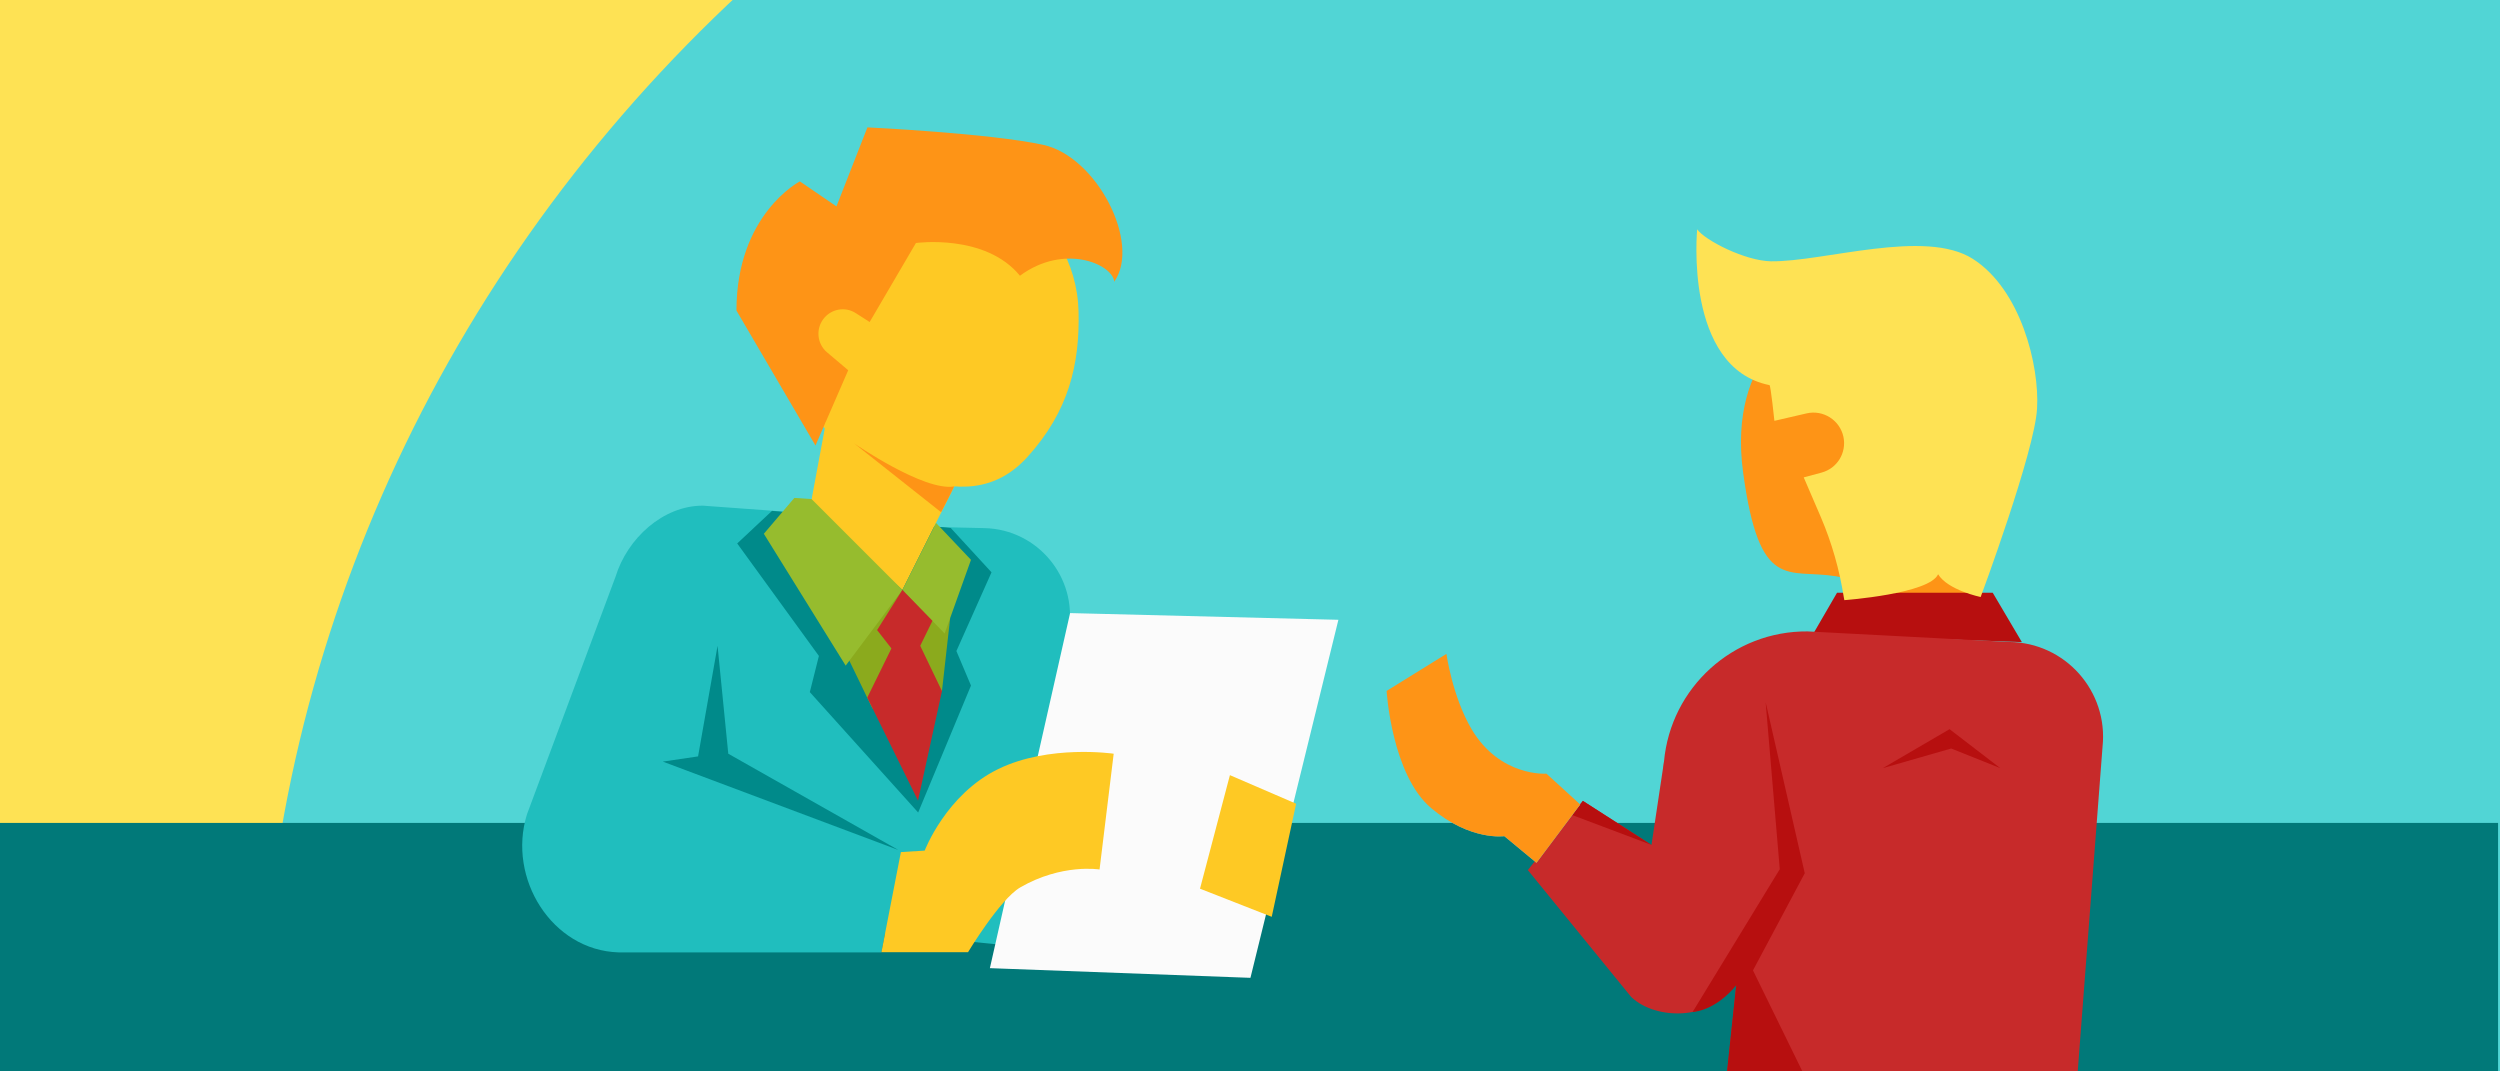 <?xml version="1.0" encoding="utf-8"?>
<!-- Generator: Adobe Illustrator 23.0.3, SVG Export Plug-In . SVG Version: 6.00 Build 0)  -->
<svg version="1.1" id="Layer_1" xmlns="http://www.w3.org/2000/svg" xmlns:xlink="http://www.w3.org/1999/xlink" x="0px" y="0px"
	 viewBox="0 0 1680 720" style="enable-background:new 0 0 1680 720;" xml:space="preserve">
<rect x="0" y="0" width="1680" height="720" fill="#333333" stroke="none"/>
<style type="text/css">
	.st0{fill:#FEE254;}
	.st1{fill:#51D5D5;}
	.st2{fill:#017979;}
	.st3{fill:#20BEBE;}
	.st4{fill:#FEC924;}
	.st5{fill:#FE9416;}
	.st6{fill:#008A8A;}
	.st7{fill:#8BAA1D;}
	.st8{fill:#96BC2E;}
	.st9{fill:#C72A2A;}
	.st10{fill:#FBFBFB;}
	.st11{fill:#B70F0F;}
</style>
<rect y="-1" class="st0" width="1678.7" height="668.4"/>
<path class="st1" d="M1247.2-294.8c-284.3,0-557,107.2-758,297.7C288.2,193.6,175,452.2,175,721.7h1072.1H1680V-294.8H1247.2z"/>
<rect y="553" class="st2" width="1678.7" height="168.7"/>
<g>
	<path class="st3" d="M631.5,354.2l30.1,0.7c35.7,0.8,62.6,33.2,56.6,68.5l-35.7,212.5l-269.3-27.5l112.2-264L631.5,354.2z"/>
	<path class="st4" d="M591,126.9c61-29.1,132.2,15,133.8,82.6c0.8,35.2-6.5,66.8-34.3,97.5c-20.8,23-46.9,24.6-79,13
		c-26-9.3-60.6-28.7-63.4-41.4c-6.5-28.5-19.5-120.6,40.1-150.5C589.2,127.9,590.2,127.3,591,126.9z"/>
	<path class="st5" d="M494.9,208.7l53.1,90.7l22-50.6l-14.3-12.1c-6.5-5.5-7.6-15.3-2.5-22.2l0,0c5.1-6.9,14.7-8.8,22-4l9.2,5.9
		l31.1-53.1c0,0,46.6-6.5,69.9,22c29.8-22,62.2-7.8,63.4,4c18.1-25.9-11.7-84.2-47.9-92s-118-11.7-118-11.7l-20.8,53.1l-24.6-16.8
		C537.7,121.8,494.9,143.8,494.9,208.7z"/>
	<path class="st3" d="M533.9,344.3l-61.6-4.5c-26.8,0-50.7,22-58.6,47.6l-59.6,159.9c-13.3,42.8,16.7,91.3,61.5,92.7h176.7
		l13.1-67.4l-127.8-41.3L533.9,344.3z"/>
	<polygon class="st6" points="518.8,343.3 495.4,365.2 550.3,440.8 544.2,465.1 617,546 652.5,460.7 642.7,437.5 666.3,384.6 
		638.9,354.8 	"/>
	<polygon class="st4" points="555.1,283.3 544.2,342 606.4,396.4 642.7,324 	"/>
	<path class="st5" d="M641.1,326.9c-20.3,3.4-67.2-29-67.2-29l58.5,46.3C632.5,344.3,641.4,326.9,641.1,326.9z"/>
	<polygon class="st7" points="568.3,438.9 586.3,476.1 633,464.4 638.5,415.4 578.3,380 	"/>
	<polygon class="st8" points="545.4,335.4 533.8,334.6 513.3,358.7 568.3,447.3 606.4,396.4 	"/>
	<polygon class="st8" points="629,351.4 652.5,376.2 634.8,425.7 606.4,396.4 	"/>
	<polygon class="st9" points="606.4,396.4 589.4,423.4 610.4,450.3 626.6,417.2 	"/>
	<polygon class="st9" points="599.1,435.6 582.8,468.8 616.9,538 633,464.4 618.4,434 	"/>
	<polygon class="st6" points="482.2,434 469.1,508.3 445.4,511.8 603.7,571.2 489.4,506.5 	"/>
	<polygon class="st10" points="719.1,412 665.2,650.6 840.3,657.1 899.4,416.5 	"/>
	<path class="st4" d="M605.4,572.6l16-1c0,0,14.3-37.7,49.4-54.8c34.3-16.7,77.6-10.3,77.6-10.3l-9.5,77.8c0,0-25.3-4.2-53.4,12.1
		c-13.7,8.1-35,43.5-35,43.5h-58.2L605.4,572.6z"/>
	<polygon class="st4" points="826.5,520.9 806.4,597.2 854.6,616.1 871,540.1 	"/>
</g>
<g>
	<path class="st5" d="M1215.1,213.5c0,0-54.7,23.7-43.7,104.2s29.9,64.4,62,69.5c32.1,5.1,20.8,23,20.8,23h70.6l4.6-59.8
		C1329.6,350.5,1351.5,194,1215.1,213.5z"/>
	<polygon class="st11" points="1234.5,398.3 1218.2,426.4 1358.7,431.5 1339.1,398.3 	"/>
	<path class="st0" d="M1140.5,154.1c0,0-9.1,93.1,48.6,104.7c0.8,0,3.3,24,3.3,24l21.6-5c11.2-2.6,22.4,4.5,24.8,15.8l0,0
		c2.2,10.7-4.2,21.2-14.8,24l-11.9,3.2l11.5,26.7c7.4,17.3,12.5,35.3,15.4,53.7l0.4,2.1c0,0,57.2-4.2,63-17.4
		c6.5,10.7,28.6,15.3,28.6,15.3s36.4-97.9,37.9-126.7c1.7-28.8-10.9-79.9-43.1-100.5s-100.1,2-135.7,1.6
		C1172.7,175.3,1145.7,161.5,1140.5,154.1z"/>
	<path class="st9" d="M1114.9,569.8l3.3-58c4.5-49.8,46.5-87.9,96.5-87.5l135.4,7.1c37.7,0.3,66.8,33.1,62.8,70.5l-16.9,221
		l-235.6,0.1l19.2-182.7L1114.9,569.8z"/>
	<path class="st9" d="M1063.7,538.2l46.1,29.6l8.4-56l152.3-14.5l-108.4,168.2c-13.4,19.1-48.9,20.5-65.9,4.5l-69.5-85.3
		L1063.7,538.2z"/>
	<polygon class="st11" points="1056.2,547.6 1063.7,538.2 1109.8,567.8 	"/>
	<path class="st11" d="M1137.4,680.1l58.6-96l-9.5-112.3l26.3,115l-34.8,65.3l34.8,71.1h-52.6l6.5-61.1
		C1166.8,662,1154.6,678.3,1137.4,680.1z"/>
	<polygon class="st11" points="1265.2,516.2 1310.1,490 1344.2,516.2 1311.2,503 	"/>
	<path class="st1" d="M1032.5,579.8l-21.6-17.9c0,0-22.7,3.4-49.1-18.8c-26.6-22.4-30-78.8-30-78.8l40.2-24.9c0,0,4,28.7,16.9,50.6
		c19.2,32.3,50.3,29.9,50.3,29.9l22.7,20.7L1032.5,579.8z"/>
	<path class="st5" d="M1032.5,579.8l-21.6-17.9c0,0-22.7,3.4-49.1-18.8c-26.6-22.4-30-78.8-30-78.8l40.2-24.9c0,0,4,28.7,16.9,50.6
		c19.2,32.3,50.3,29.9,50.3,29.9l22.7,20.7L1032.5,579.8z"/>
</g>
</svg>
